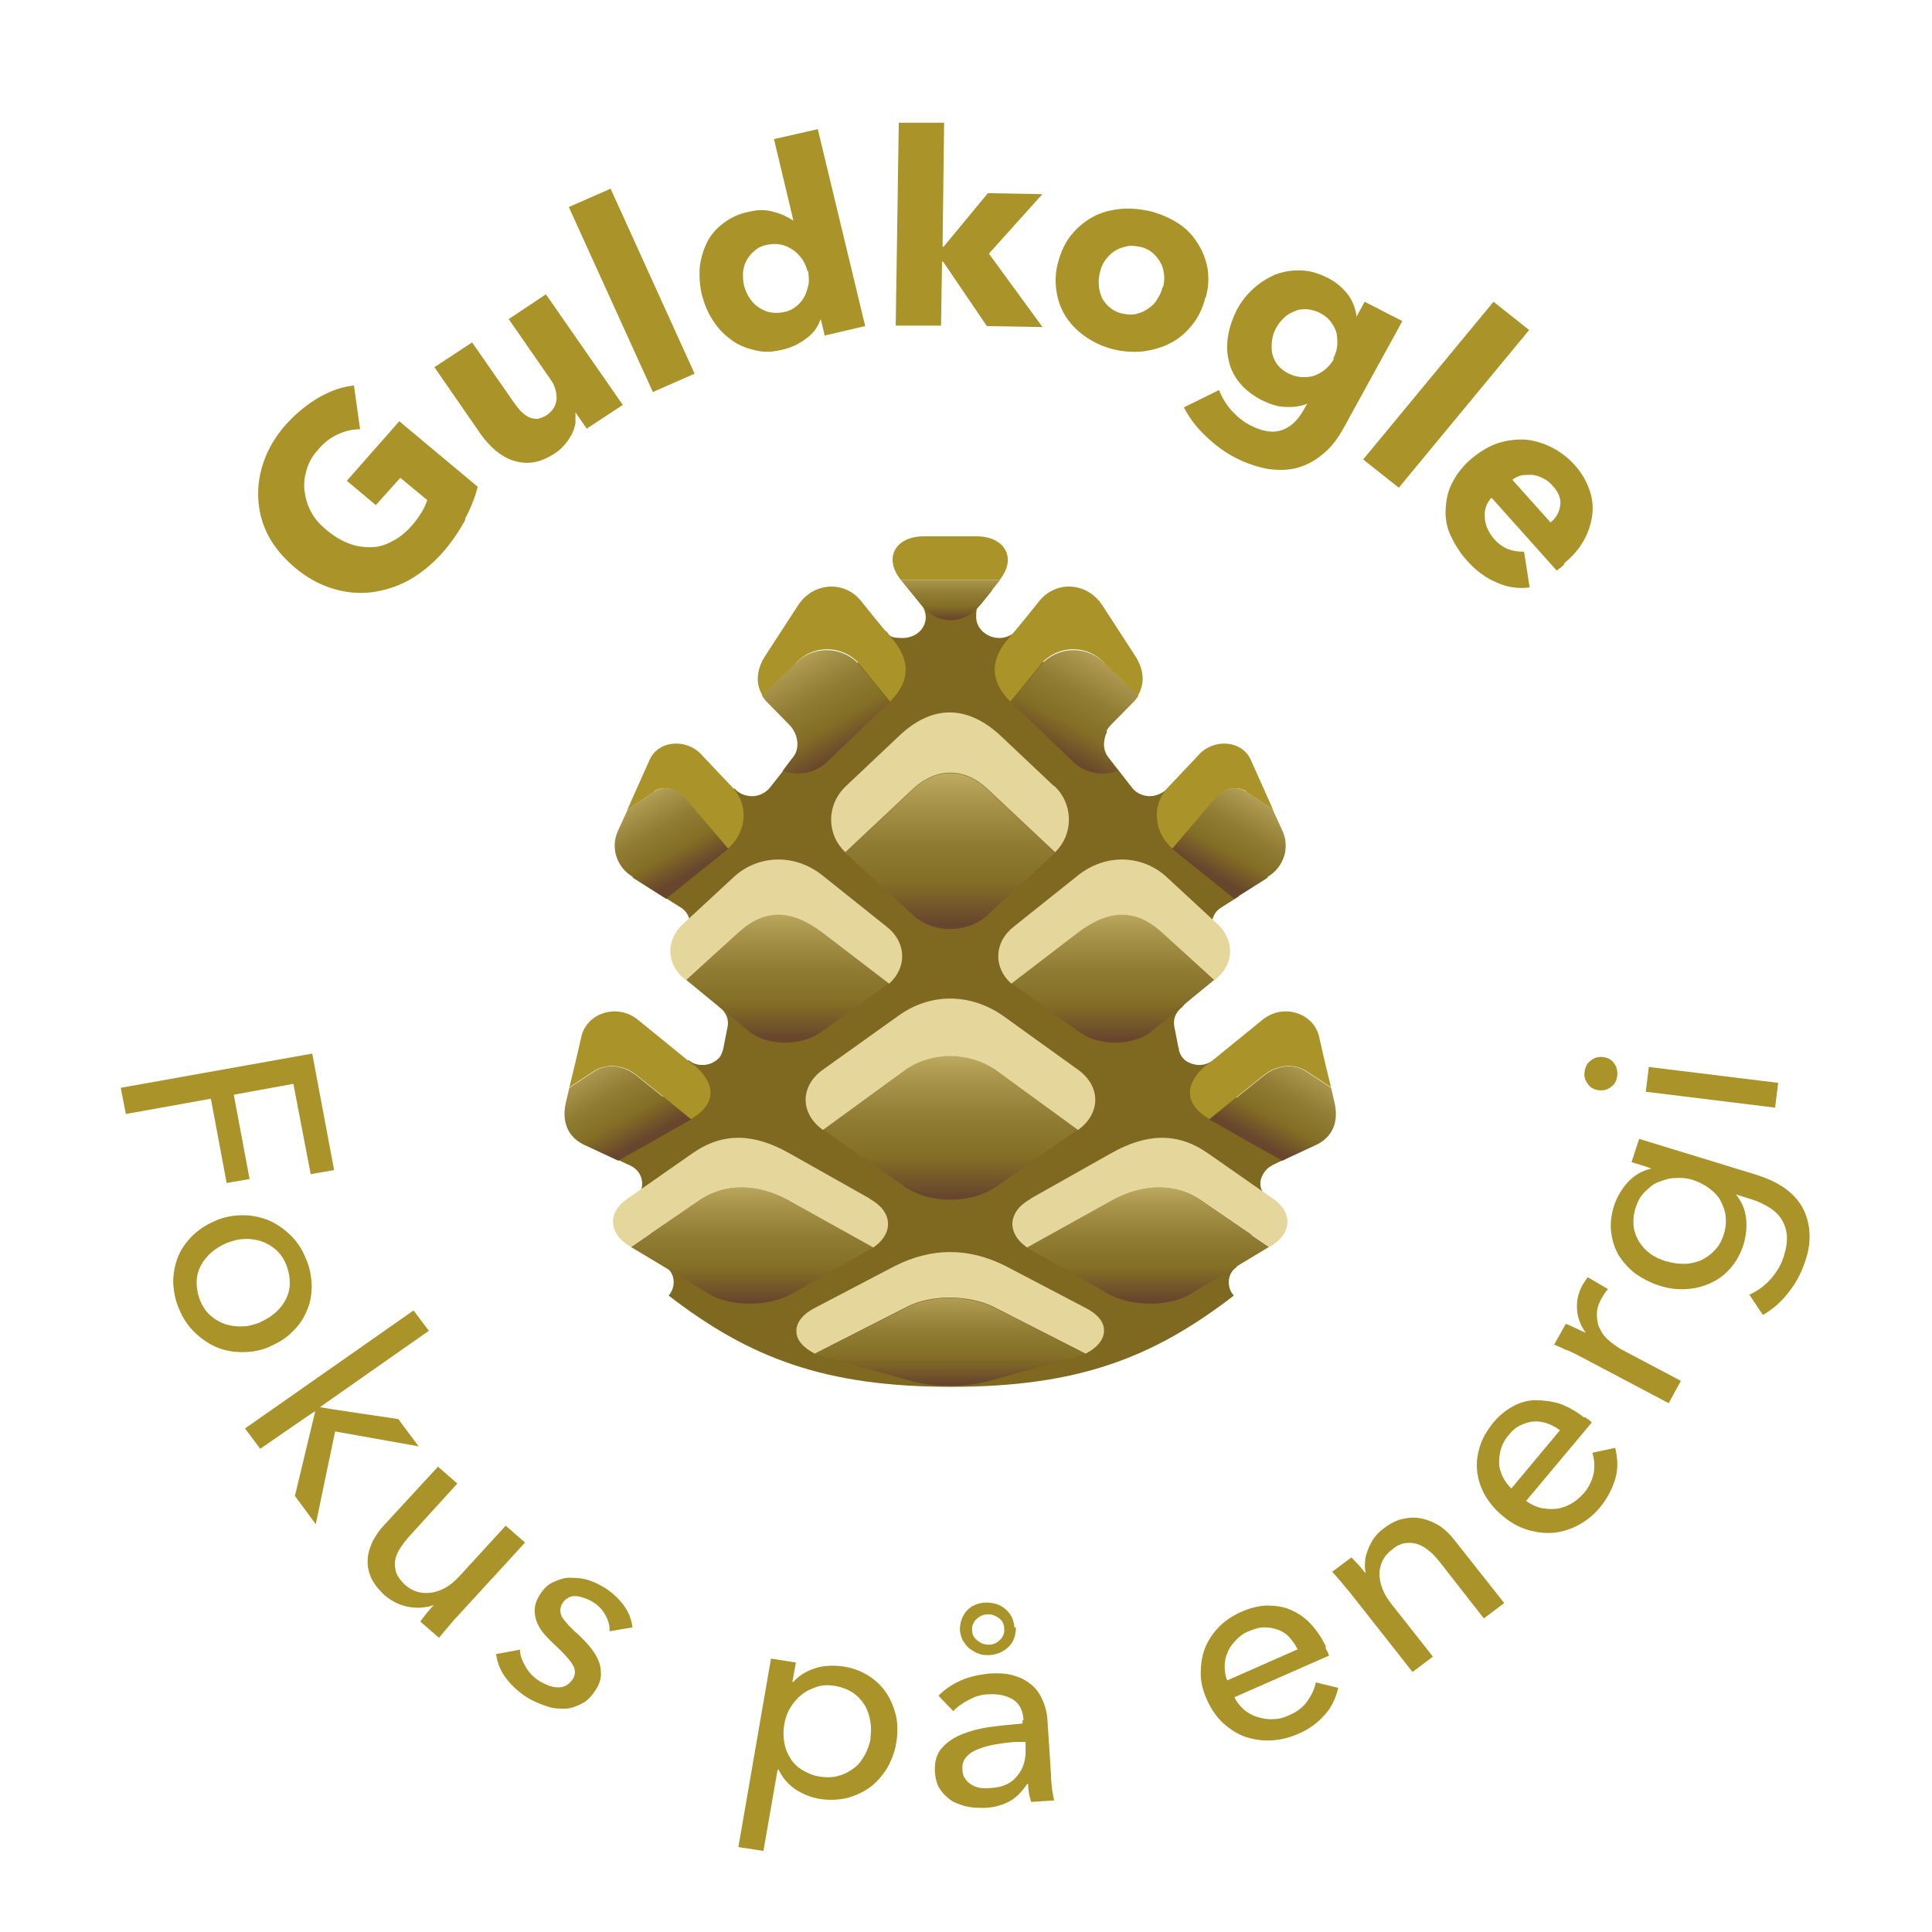 <svg width="48" height="48" viewBox="0 0 48 48" fill="none" xmlns="http://www.w3.org/2000/svg">
<g clip-path="url(#clip0_75_5035)">
<path d="M3.127 27.679L3 27.026L7.757 26.176L8.301 29.071L7.719 29.17L7.289 26.927L5.808 27.198L6.201 29.293L5.631 29.391L5.239 27.297L3.114 27.679H3.127Z" fill="#AA9329"/>
<path d="M6.707 33.457C6.479 33.556 6.251 33.593 6.024 33.593C5.796 33.593 5.581 33.556 5.379 33.47C5.176 33.383 4.999 33.26 4.835 33.1C4.67 32.94 4.544 32.755 4.455 32.533C4.354 32.312 4.316 32.09 4.303 31.868C4.303 31.646 4.341 31.437 4.417 31.24C4.493 31.042 4.619 30.87 4.771 30.71C4.936 30.55 5.126 30.426 5.353 30.328C5.581 30.229 5.809 30.192 6.036 30.192C6.264 30.192 6.479 30.242 6.669 30.316C6.871 30.402 7.048 30.525 7.213 30.685C7.377 30.845 7.504 31.03 7.592 31.252C7.694 31.474 7.732 31.695 7.744 31.917C7.744 32.139 7.719 32.348 7.63 32.546C7.554 32.743 7.441 32.915 7.276 33.075C7.124 33.236 6.922 33.359 6.694 33.457H6.707ZM6.454 32.854C6.593 32.792 6.719 32.718 6.833 32.62C6.947 32.521 7.036 32.41 7.099 32.287C7.162 32.164 7.2 32.028 7.2 31.88C7.2 31.732 7.175 31.585 7.112 31.424C7.048 31.264 6.96 31.141 6.846 31.042C6.732 30.944 6.618 30.882 6.479 30.833C6.34 30.796 6.201 30.771 6.062 30.784C5.91 30.784 5.771 30.833 5.632 30.882C5.492 30.944 5.366 31.018 5.252 31.116C5.138 31.215 5.05 31.326 4.986 31.449C4.923 31.572 4.885 31.708 4.885 31.856C4.885 32.004 4.91 32.151 4.974 32.312C5.037 32.472 5.126 32.595 5.239 32.693C5.353 32.792 5.467 32.854 5.606 32.903C5.745 32.94 5.885 32.965 6.036 32.952C6.188 32.952 6.327 32.903 6.466 32.854H6.454Z" fill="#AA9329"/>
<path d="M7.959 34.961C7.959 34.973 9.895 35.256 9.895 35.256L10.401 35.934L8.326 35.564L7.845 37.868L7.327 37.166L7.833 35.059C7.833 35.047 6.466 35.995 6.466 35.995L6.087 35.49L10.274 32.558L10.654 33.063L7.947 34.961H7.959Z" fill="#AA9329"/>
<path d="M10.451 40.271C10.502 40.209 10.553 40.135 10.616 40.061C10.679 39.987 10.73 39.926 10.78 39.877C10.603 39.938 10.401 39.963 10.173 39.926C9.945 39.889 9.743 39.79 9.566 39.642C9.414 39.507 9.3 39.359 9.224 39.211C9.161 39.063 9.123 38.916 9.136 38.755C9.136 38.608 9.186 38.46 9.25 38.312C9.325 38.164 9.414 38.028 9.541 37.893L10.882 36.439L11.362 36.858L10.173 38.164C10.085 38.263 10.009 38.361 9.945 38.46C9.882 38.558 9.832 38.657 9.819 38.768C9.794 38.866 9.819 38.965 9.844 39.076C9.882 39.174 9.958 39.273 10.059 39.371C10.249 39.544 10.477 39.605 10.717 39.569C10.97 39.532 11.198 39.396 11.413 39.162L12.564 37.905L13.045 38.324L11.35 40.172C11.286 40.234 11.223 40.32 11.134 40.419C11.046 40.517 10.97 40.616 10.907 40.69L10.451 40.295V40.271Z" fill="#AA9329"/>
<path d="M15.145 40.48C15.145 40.345 15.094 40.209 15.018 40.086C14.942 39.963 14.829 39.852 14.689 39.778C14.626 39.741 14.563 39.716 14.487 39.692C14.411 39.667 14.348 39.655 14.285 39.655C14.221 39.655 14.158 39.667 14.107 39.704C14.057 39.729 14.006 39.778 13.968 39.84C13.905 39.95 13.905 40.074 13.968 40.184C14.044 40.295 14.171 40.443 14.361 40.603C14.474 40.714 14.575 40.813 14.664 40.924C14.753 41.035 14.816 41.133 14.867 41.256C14.917 41.367 14.93 41.478 14.93 41.601C14.93 41.712 14.892 41.836 14.816 41.959C14.715 42.119 14.614 42.242 14.474 42.316C14.335 42.39 14.209 42.439 14.057 42.452C13.905 42.452 13.766 42.452 13.614 42.402C13.462 42.353 13.31 42.291 13.171 42.218C12.956 42.094 12.779 41.946 12.615 41.749C12.45 41.552 12.362 41.343 12.324 41.096L12.918 40.985C12.918 41.133 12.982 41.281 13.07 41.429C13.159 41.577 13.285 41.7 13.437 41.786C13.513 41.823 13.576 41.86 13.652 41.885C13.728 41.91 13.791 41.922 13.867 41.922C13.943 41.922 14.006 41.91 14.069 41.873C14.133 41.836 14.183 41.786 14.234 41.712C14.31 41.589 14.297 41.454 14.209 41.33C14.12 41.195 13.968 41.035 13.766 40.85C13.69 40.776 13.601 40.69 13.525 40.603C13.45 40.517 13.386 40.419 13.348 40.32C13.298 40.221 13.285 40.111 13.285 40C13.285 39.889 13.323 39.766 13.399 39.642C13.488 39.495 13.589 39.384 13.715 39.322C13.842 39.261 13.968 39.211 14.107 39.199C14.247 39.199 14.386 39.199 14.538 39.236C14.689 39.273 14.829 39.334 14.955 39.408C15.158 39.519 15.322 39.667 15.474 39.852C15.613 40.037 15.689 40.221 15.714 40.431L15.145 40.529V40.48Z" fill="#AA9329"/>
<path d="M18.978 45.988L18.345 45.889L19.155 41.207L19.775 41.306L19.686 41.786H19.712C19.838 41.638 20.015 41.528 20.23 41.454C20.445 41.38 20.686 41.367 20.951 41.404C21.192 41.441 21.394 41.515 21.584 41.638C21.761 41.749 21.913 41.897 22.026 42.07C22.14 42.242 22.216 42.439 22.267 42.649C22.305 42.858 22.305 43.08 22.267 43.302C22.229 43.523 22.153 43.733 22.039 43.93C21.925 44.115 21.786 44.275 21.622 44.398C21.457 44.522 21.267 44.608 21.052 44.669C20.837 44.719 20.61 44.731 20.369 44.694C20.142 44.657 19.939 44.571 19.749 44.448C19.56 44.312 19.433 44.152 19.345 43.967H19.319L18.965 46L18.978 45.988ZM21.622 43.191C21.647 43.043 21.647 42.907 21.622 42.76C21.596 42.612 21.558 42.489 21.483 42.365C21.407 42.242 21.318 42.144 21.192 42.057C21.065 41.971 20.926 41.922 20.749 41.885C20.584 41.86 20.433 41.86 20.293 41.91C20.154 41.959 20.028 42.008 19.914 42.107C19.8 42.193 19.712 42.304 19.636 42.427C19.56 42.55 19.509 42.698 19.484 42.846C19.459 42.994 19.459 43.142 19.484 43.289C19.509 43.437 19.56 43.56 19.636 43.684C19.712 43.807 19.813 43.906 19.939 43.979C20.066 44.053 20.205 44.115 20.369 44.14C20.546 44.164 20.698 44.164 20.85 44.115C20.989 44.078 21.116 44.004 21.23 43.918C21.343 43.831 21.419 43.721 21.495 43.585C21.558 43.462 21.609 43.326 21.634 43.178L21.622 43.191Z" fill="#AA9329"/>
<path d="M25.43 42.735C25.417 42.501 25.328 42.328 25.177 42.23C25.025 42.131 24.822 42.082 24.582 42.094C24.405 42.094 24.228 42.144 24.076 42.23C23.924 42.304 23.785 42.402 23.684 42.513L23.317 42.131C23.469 41.971 23.659 41.848 23.874 41.749C24.101 41.651 24.342 41.601 24.607 41.577C24.835 41.565 25.038 41.577 25.215 41.638C25.392 41.688 25.531 41.774 25.645 41.873C25.759 41.971 25.847 42.107 25.91 42.255C25.974 42.402 26.012 42.562 26.024 42.735L26.113 44.115C26.113 44.226 26.125 44.337 26.138 44.448C26.151 44.559 26.176 44.657 26.189 44.731L25.619 44.768C25.569 44.62 25.544 44.472 25.544 44.324H25.518C25.404 44.497 25.265 44.645 25.101 44.743C24.924 44.842 24.721 44.904 24.468 44.916C24.342 44.916 24.203 44.916 24.063 44.891C23.924 44.867 23.798 44.817 23.671 44.756C23.557 44.682 23.456 44.595 23.368 44.472C23.279 44.349 23.241 44.201 23.228 44.016C23.216 43.782 23.266 43.585 23.393 43.437C23.519 43.289 23.684 43.178 23.886 43.092C24.101 43.006 24.329 42.944 24.595 42.907C24.86 42.87 25.126 42.846 25.404 42.821V42.735H25.43ZM25.24 40.431C25.24 40.616 25.189 40.788 25.063 40.911C24.936 41.035 24.772 41.109 24.582 41.121C24.481 41.121 24.392 41.121 24.316 41.084C24.228 41.059 24.165 41.01 24.089 40.961C24.025 40.911 23.975 40.837 23.924 40.764C23.886 40.69 23.861 40.603 23.848 40.505C23.848 40.32 23.899 40.16 24.013 40.024C24.139 39.889 24.291 39.827 24.481 39.815C24.671 39.815 24.835 39.852 24.974 39.975C25.113 40.086 25.189 40.246 25.202 40.431H25.24ZM25.303 43.277C25.139 43.277 24.974 43.302 24.81 43.326C24.645 43.351 24.481 43.388 24.354 43.437C24.215 43.486 24.101 43.548 24.025 43.634C23.937 43.721 23.899 43.831 23.912 43.967C23.912 44.066 23.937 44.14 23.988 44.201C24.025 44.263 24.089 44.312 24.152 44.349C24.215 44.386 24.291 44.411 24.367 44.423C24.443 44.423 24.532 44.435 24.607 44.423C24.911 44.411 25.139 44.3 25.278 44.115C25.43 43.93 25.493 43.708 25.48 43.437V43.277H25.316H25.303ZM24.949 40.456C24.949 40.345 24.898 40.258 24.81 40.197C24.721 40.135 24.633 40.098 24.519 40.111C24.418 40.111 24.329 40.16 24.253 40.234C24.177 40.308 24.139 40.406 24.152 40.505C24.152 40.616 24.203 40.702 24.291 40.764C24.38 40.837 24.468 40.862 24.569 40.862C24.683 40.862 24.772 40.813 24.848 40.739C24.924 40.665 24.962 40.566 24.949 40.456Z" fill="#AA9329"/>
<path d="M32.931 40.936C32.944 40.973 32.957 40.998 32.982 41.035C32.995 41.072 33.007 41.096 33.02 41.133L30.667 42.168C30.73 42.291 30.806 42.39 30.907 42.476C31.009 42.562 31.122 42.624 31.249 42.661C31.375 42.698 31.502 42.723 31.641 42.71C31.78 42.71 31.907 42.673 32.033 42.612C32.236 42.526 32.388 42.402 32.489 42.254C32.59 42.107 32.666 41.946 32.691 41.799L33.248 41.934C33.184 42.205 33.071 42.439 32.894 42.624C32.729 42.809 32.514 42.969 32.248 43.08C32.021 43.178 31.805 43.228 31.578 43.24C31.35 43.252 31.148 43.215 30.945 43.154C30.743 43.08 30.566 42.969 30.401 42.821C30.237 42.673 30.098 42.476 29.997 42.254C29.895 42.033 29.832 41.811 29.832 41.589C29.832 41.367 29.857 41.158 29.933 40.961C30.009 40.764 30.123 40.591 30.275 40.431C30.427 40.271 30.616 40.148 30.831 40.049C31.047 39.95 31.262 39.901 31.464 39.889C31.666 39.889 31.869 39.913 32.046 39.987C32.223 40.061 32.4 40.172 32.552 40.332C32.704 40.493 32.83 40.677 32.944 40.911L32.931 40.936ZM32.236 40.973C32.185 40.862 32.109 40.764 32.033 40.677C31.957 40.591 31.856 40.529 31.755 40.492C31.654 40.456 31.54 40.431 31.413 40.431C31.287 40.431 31.16 40.468 31.021 40.529C30.895 40.579 30.794 40.653 30.705 40.751C30.616 40.85 30.541 40.936 30.503 41.047C30.452 41.158 30.427 41.269 30.427 41.392C30.427 41.515 30.439 41.638 30.49 41.749L32.248 40.973H32.236Z" fill="#AA9329"/>
<path d="M33.564 38.681C33.627 38.743 33.678 38.805 33.754 38.879C33.817 38.953 33.867 39.014 33.918 39.076H33.931C33.905 38.977 33.905 38.879 33.918 38.78C33.918 38.681 33.956 38.583 33.994 38.484C34.032 38.386 34.083 38.287 34.146 38.201C34.209 38.115 34.297 38.028 34.386 37.967C34.55 37.844 34.715 37.757 34.879 37.733C35.044 37.696 35.196 37.696 35.347 37.733C35.499 37.77 35.639 37.831 35.778 37.917C35.917 38.016 36.031 38.127 36.145 38.275L37.372 39.827L36.866 40.209L35.778 38.817C35.702 38.718 35.613 38.62 35.525 38.546C35.436 38.472 35.347 38.41 35.246 38.373C35.145 38.336 35.044 38.324 34.93 38.336C34.816 38.349 34.702 38.398 34.589 38.497C34.386 38.644 34.285 38.842 34.272 39.088C34.272 39.334 34.361 39.581 34.55 39.827L35.6 41.158L35.094 41.54L33.551 39.581C33.501 39.519 33.425 39.433 33.336 39.322C33.248 39.224 33.172 39.125 33.096 39.051L33.576 38.694L33.564 38.681Z" fill="#AA9329"/>
<path d="M39.383 35.207C39.408 35.231 39.434 35.256 39.472 35.269C39.497 35.293 39.522 35.318 39.547 35.342L37.916 37.289C38.029 37.375 38.143 37.425 38.27 37.462C38.396 37.486 38.523 37.499 38.662 37.486C38.788 37.474 38.915 37.425 39.029 37.363C39.143 37.301 39.244 37.215 39.345 37.104C39.484 36.944 39.56 36.772 39.598 36.587C39.623 36.402 39.611 36.242 39.56 36.094L40.129 35.971C40.193 36.242 40.205 36.501 40.129 36.747C40.053 36.993 39.94 37.215 39.763 37.437C39.611 37.622 39.434 37.77 39.231 37.88C39.041 37.991 38.826 38.053 38.624 38.078C38.409 38.102 38.206 38.078 37.979 38.016C37.764 37.954 37.549 37.844 37.359 37.683C37.169 37.535 37.017 37.351 36.904 37.166C36.79 36.969 36.726 36.772 36.701 36.562C36.676 36.353 36.701 36.156 36.764 35.946C36.828 35.737 36.941 35.552 37.081 35.367C37.232 35.182 37.397 35.047 37.574 34.948C37.751 34.85 37.941 34.788 38.143 34.788C38.346 34.788 38.548 34.813 38.751 34.874C38.953 34.948 39.155 35.059 39.358 35.219L39.383 35.207ZM38.763 35.539C38.662 35.466 38.561 35.404 38.447 35.367C38.333 35.33 38.219 35.305 38.118 35.318C38.004 35.318 37.903 35.355 37.789 35.404C37.675 35.453 37.574 35.539 37.485 35.65C37.397 35.749 37.334 35.86 37.296 35.983C37.258 36.106 37.245 36.217 37.245 36.34C37.245 36.464 37.283 36.575 37.334 36.685C37.384 36.796 37.46 36.895 37.549 36.981L38.763 35.527V35.539Z" fill="#AA9329"/>
<path d="M38.94 33.556C38.814 33.494 38.712 33.445 38.611 33.408L38.902 32.891C38.978 32.915 39.067 32.965 39.155 33.001C39.257 33.051 39.332 33.088 39.396 33.112C39.269 32.928 39.193 32.743 39.181 32.533C39.168 32.324 39.206 32.139 39.307 31.942C39.358 31.856 39.408 31.794 39.446 31.732L39.952 32.028C39.889 32.09 39.838 32.176 39.788 32.262C39.712 32.398 39.674 32.521 39.674 32.644C39.674 32.767 39.687 32.878 39.737 32.989C39.788 33.1 39.851 33.199 39.952 33.285C40.041 33.371 40.155 33.445 40.269 33.519L41.761 34.307L41.458 34.862L39.219 33.679C39.143 33.642 39.041 33.593 38.915 33.531L38.94 33.556Z" fill="#AA9329"/>
<path d="M43.469 32.164C43.659 32.077 43.836 31.954 43.988 31.782C44.14 31.609 44.254 31.424 44.317 31.215C44.38 31.018 44.406 30.845 44.393 30.685C44.38 30.537 44.33 30.402 44.254 30.279C44.178 30.168 44.077 30.069 43.95 29.995C43.824 29.921 43.685 29.847 43.52 29.798L43.128 29.675C43.267 29.847 43.356 30.044 43.381 30.266C43.406 30.488 43.381 30.697 43.318 30.919C43.242 31.153 43.141 31.338 42.989 31.511C42.837 31.683 42.685 31.794 42.495 31.88C42.306 31.966 42.103 32.016 41.888 32.028C41.673 32.04 41.458 32.016 41.23 31.942C41.003 31.868 40.813 31.769 40.636 31.646C40.459 31.511 40.332 31.363 40.218 31.19C40.117 31.018 40.054 30.821 40.029 30.611C40.003 30.402 40.029 30.18 40.104 29.946C40.18 29.724 40.294 29.539 40.446 29.367C40.611 29.194 40.8 29.083 41.028 29.034C41.028 29.022 40.535 28.874 40.535 28.874L40.724 28.295L43.659 29.194C43.887 29.268 44.089 29.355 44.279 29.478C44.469 29.601 44.621 29.749 44.735 29.921C44.848 30.094 44.924 30.316 44.95 30.55C44.975 30.796 44.95 31.067 44.836 31.375C44.747 31.634 44.621 31.88 44.431 32.114C44.254 32.348 44.039 32.533 43.798 32.669L43.444 32.139L43.469 32.164ZM41.42 31.338C41.559 31.387 41.711 31.4 41.85 31.4C41.989 31.4 42.129 31.363 42.255 31.314C42.382 31.252 42.495 31.178 42.597 31.067C42.698 30.968 42.774 30.833 42.824 30.673C42.875 30.525 42.888 30.377 42.875 30.229C42.862 30.081 42.812 29.958 42.748 29.835C42.685 29.712 42.584 29.613 42.47 29.527C42.356 29.441 42.217 29.367 42.065 29.317C41.913 29.268 41.774 29.256 41.623 29.268C41.471 29.268 41.344 29.317 41.205 29.367C41.066 29.416 40.965 29.515 40.864 29.613C40.762 29.712 40.686 29.847 40.636 30.008C40.585 30.168 40.572 30.316 40.585 30.451C40.598 30.587 40.648 30.722 40.712 30.833C40.788 30.956 40.876 31.055 40.99 31.141C41.104 31.227 41.243 31.289 41.395 31.338H41.42Z" fill="#AA9329"/>
<path d="M39.826 26.262C39.94 26.274 40.041 26.323 40.105 26.422C40.168 26.508 40.193 26.619 40.18 26.73C40.168 26.841 40.117 26.94 40.029 27.001C39.94 27.075 39.839 27.1 39.725 27.087C39.611 27.075 39.51 27.026 39.447 26.927C39.383 26.841 39.345 26.742 39.371 26.619C39.383 26.508 39.434 26.41 39.523 26.348C39.611 26.274 39.712 26.25 39.839 26.262H39.826ZM44.178 26.903L44.102 27.519L40.889 27.124L40.965 26.508L44.178 26.903Z" fill="#AA9329"/>
<path d="M11.564 12.906C11.412 13.189 11.223 13.473 10.982 13.744C10.729 14.027 10.451 14.249 10.147 14.421C9.844 14.582 9.528 14.68 9.211 14.717C8.895 14.754 8.566 14.717 8.25 14.619C7.934 14.52 7.617 14.348 7.326 14.101C7.035 13.855 6.808 13.584 6.656 13.288C6.504 12.992 6.428 12.684 6.415 12.364C6.403 12.044 6.453 11.736 6.567 11.428C6.681 11.12 6.858 10.824 7.099 10.553C7.352 10.269 7.63 10.048 7.921 9.875C8.225 9.703 8.515 9.604 8.794 9.579L8.946 10.664C8.768 10.664 8.591 10.701 8.402 10.787C8.212 10.873 8.047 10.996 7.896 11.181C7.756 11.329 7.668 11.501 7.617 11.674C7.567 11.846 7.541 12.031 7.567 12.204C7.592 12.389 7.643 12.561 7.731 12.721C7.82 12.894 7.959 13.042 8.123 13.177C8.288 13.313 8.465 13.424 8.655 13.497C8.832 13.571 9.021 13.596 9.199 13.596C9.388 13.596 9.565 13.547 9.743 13.448C9.92 13.362 10.084 13.226 10.236 13.054C10.325 12.955 10.4 12.844 10.464 12.746C10.527 12.647 10.578 12.536 10.616 12.425L9.945 11.871L9.338 12.549L8.617 11.945L9.92 10.466L11.868 12.093C11.805 12.352 11.703 12.61 11.552 12.894L11.564 12.906Z" fill="#AA9329"/>
<path d="M14.562 10.627L14.297 10.245C14.297 10.343 14.297 10.43 14.297 10.516C14.284 10.602 14.246 10.701 14.208 10.787C14.158 10.873 14.107 10.959 14.031 11.046C13.955 11.132 13.879 11.206 13.778 11.267C13.588 11.39 13.411 11.464 13.234 11.489C13.057 11.514 12.893 11.489 12.741 11.44C12.589 11.39 12.45 11.304 12.311 11.193C12.184 11.082 12.07 10.959 11.969 10.824L10.793 9.123L11.729 8.507L12.766 9.998C12.817 10.072 12.88 10.146 12.93 10.208C12.994 10.269 13.057 10.319 13.12 10.356C13.196 10.393 13.259 10.405 13.335 10.405C13.411 10.405 13.487 10.368 13.576 10.319C13.74 10.208 13.816 10.072 13.829 9.9C13.829 9.727 13.778 9.555 13.664 9.407L12.639 7.928L13.563 7.312L15.473 10.06L14.575 10.651L14.562 10.627Z" fill="#AA9329"/>
<path d="M16.22 9.74L14.132 5.144L15.17 4.688L17.257 9.284L16.22 9.74Z" fill="#AA9329"/>
<path d="M20.495 8.36L20.394 7.941H20.382C20.318 8.138 20.192 8.298 20.015 8.421C19.838 8.557 19.635 8.643 19.42 8.692C19.167 8.754 18.939 8.754 18.724 8.692C18.509 8.643 18.307 8.557 18.142 8.421C17.965 8.298 17.826 8.138 17.7 7.941C17.573 7.744 17.497 7.546 17.434 7.312C17.384 7.091 17.371 6.869 17.384 6.647C17.409 6.425 17.472 6.216 17.561 6.031C17.649 5.846 17.788 5.686 17.965 5.55C18.142 5.415 18.345 5.316 18.585 5.267C18.826 5.205 19.041 5.205 19.23 5.267C19.42 5.316 19.572 5.39 19.698 5.476H19.711L19.23 3.456L20.318 3.209L21.495 8.101L20.495 8.335V8.36ZM20.065 6.746C20.04 6.647 20.002 6.548 19.939 6.45C19.876 6.364 19.8 6.277 19.711 6.216C19.623 6.154 19.521 6.105 19.42 6.08C19.306 6.056 19.192 6.056 19.066 6.08C18.939 6.105 18.826 6.154 18.75 6.228C18.661 6.302 18.598 6.376 18.547 6.474C18.497 6.561 18.471 6.659 18.459 6.77C18.459 6.881 18.459 6.98 18.484 7.091C18.509 7.189 18.547 7.288 18.611 7.386C18.674 7.485 18.737 7.559 18.826 7.62C18.914 7.682 19.003 7.731 19.117 7.756C19.23 7.78 19.344 7.78 19.471 7.756C19.597 7.731 19.698 7.682 19.787 7.608C19.876 7.534 19.939 7.46 19.989 7.362C20.04 7.263 20.065 7.164 20.091 7.054C20.103 6.943 20.091 6.844 20.078 6.733L20.065 6.746Z" fill="#AA9329"/>
<path d="M25.91 8.126L24.518 8.101L23.43 6.499H23.405L23.38 8.089H22.254C22.254 8.076 22.33 3.049 22.33 3.049H23.456C23.456 3.062 23.418 6.13 23.418 6.13H23.443L24.544 4.799L25.897 4.824L24.569 6.302L25.91 8.138V8.126Z" fill="#AA9329"/>
<path d="M29.945 7.399C29.882 7.657 29.768 7.891 29.617 8.076C29.465 8.261 29.288 8.421 29.085 8.52C28.883 8.631 28.655 8.692 28.415 8.729C28.174 8.754 27.921 8.742 27.668 8.68C27.415 8.618 27.2 8.52 26.998 8.384C26.796 8.249 26.631 8.089 26.505 7.904C26.378 7.719 26.289 7.497 26.252 7.263C26.213 7.029 26.213 6.783 26.289 6.511C26.365 6.24 26.467 6.019 26.618 5.834C26.77 5.649 26.947 5.501 27.15 5.39C27.352 5.279 27.58 5.218 27.82 5.193C28.061 5.168 28.314 5.193 28.554 5.242C28.807 5.304 29.035 5.403 29.237 5.526C29.439 5.649 29.604 5.809 29.73 6.006C29.857 6.191 29.945 6.401 29.996 6.635C30.034 6.869 30.034 7.115 29.958 7.386L29.945 7.399ZM28.895 7.14C28.921 7.041 28.933 6.93 28.921 6.819C28.908 6.709 28.883 6.61 28.832 6.524C28.782 6.438 28.718 6.351 28.63 6.277C28.541 6.203 28.44 6.154 28.314 6.13C28.187 6.105 28.061 6.093 27.959 6.13C27.846 6.154 27.757 6.191 27.668 6.253C27.58 6.314 27.517 6.388 27.453 6.475C27.39 6.561 27.352 6.659 27.327 6.77C27.302 6.869 27.289 6.98 27.302 7.091C27.302 7.201 27.339 7.3 27.377 7.399C27.428 7.497 27.491 7.571 27.58 7.645C27.668 7.719 27.77 7.768 27.896 7.793C28.023 7.817 28.149 7.83 28.25 7.793C28.364 7.768 28.453 7.719 28.541 7.657C28.63 7.596 28.706 7.522 28.756 7.423C28.82 7.337 28.858 7.238 28.883 7.128L28.895 7.14Z" fill="#AA9329"/>
<path d="M33.399 10.602C33.247 10.885 33.07 11.12 32.868 11.28C32.665 11.452 32.45 11.563 32.222 11.625C31.995 11.686 31.754 11.686 31.489 11.649C31.236 11.6 30.97 11.514 30.704 11.378C30.439 11.243 30.186 11.058 29.958 10.836C29.718 10.614 29.541 10.368 29.414 10.121L30.287 9.69C30.363 9.887 30.477 10.072 30.616 10.22C30.755 10.368 30.907 10.491 31.084 10.577C31.375 10.725 31.628 10.762 31.843 10.688C32.058 10.614 32.235 10.454 32.374 10.208L32.475 10.035H32.463C32.311 10.097 32.134 10.121 31.931 10.109C31.742 10.109 31.539 10.035 31.337 9.937C31.109 9.813 30.932 9.678 30.793 9.505C30.654 9.333 30.565 9.148 30.527 8.951C30.477 8.754 30.477 8.544 30.515 8.323C30.553 8.101 30.628 7.904 30.73 7.694C30.844 7.485 30.983 7.312 31.147 7.164C31.312 7.017 31.489 6.906 31.691 6.819C31.894 6.746 32.096 6.709 32.324 6.721C32.551 6.721 32.767 6.795 32.994 6.906C33.184 7.004 33.348 7.14 33.475 7.3C33.601 7.46 33.677 7.657 33.703 7.867L33.905 7.497L34.841 7.978L33.386 10.627L33.399 10.602ZM33.121 8.914C33.171 8.815 33.209 8.717 33.222 8.606C33.234 8.495 33.222 8.397 33.209 8.286C33.184 8.187 33.133 8.089 33.07 8.002C33.007 7.916 32.918 7.842 32.804 7.781C32.691 7.719 32.577 7.694 32.475 7.682C32.362 7.682 32.261 7.682 32.172 7.731C32.071 7.768 31.982 7.817 31.906 7.891C31.83 7.965 31.754 8.052 31.704 8.15C31.653 8.249 31.615 8.347 31.603 8.458C31.59 8.569 31.59 8.668 31.603 8.766C31.628 8.865 31.666 8.963 31.729 9.05C31.792 9.136 31.881 9.21 31.995 9.271C32.109 9.333 32.222 9.358 32.336 9.37C32.45 9.37 32.551 9.37 32.653 9.333C32.754 9.296 32.842 9.247 32.931 9.173C33.02 9.099 33.083 9.013 33.146 8.914H33.121Z" fill="#AA9329"/>
<path d="M33.867 11.415L37.106 7.497L37.991 8.199L34.753 12.117L33.867 11.415Z" fill="#AA9329"/>
<path d="M38.877 14.015C38.839 14.04 38.814 14.076 38.776 14.101C38.738 14.126 38.713 14.15 38.675 14.175L37.056 12.364C36.992 12.438 36.942 12.512 36.916 12.598C36.891 12.684 36.878 12.771 36.891 12.857C36.891 12.943 36.916 13.042 36.954 13.128C36.992 13.214 37.043 13.3 37.106 13.374C37.22 13.51 37.346 13.596 37.473 13.645C37.599 13.695 37.739 13.707 37.865 13.707L38.004 14.594C37.726 14.631 37.448 14.594 37.182 14.471C36.916 14.36 36.663 14.175 36.436 13.916C36.271 13.732 36.145 13.522 36.043 13.313C35.942 13.103 35.904 12.869 35.917 12.647C35.929 12.425 35.968 12.204 36.081 11.994C36.183 11.785 36.347 11.575 36.562 11.391C36.777 11.218 36.992 11.082 37.22 11.009C37.448 10.935 37.688 10.91 37.903 10.922C38.131 10.947 38.346 11.009 38.561 11.12C38.776 11.23 38.966 11.378 39.13 11.563C39.295 11.748 39.408 11.945 39.484 12.155C39.56 12.364 39.586 12.573 39.56 12.783C39.535 12.992 39.472 13.202 39.358 13.411C39.244 13.621 39.08 13.818 38.852 14.003L38.877 14.015ZM38.523 12.98C38.662 12.869 38.738 12.733 38.763 12.561C38.789 12.401 38.725 12.228 38.574 12.068C38.498 11.982 38.422 11.92 38.333 11.883C38.245 11.834 38.156 11.809 38.068 11.797C37.979 11.797 37.89 11.797 37.802 11.809C37.713 11.834 37.637 11.871 37.574 11.92L38.523 12.98Z" fill="#AA9329"/>
<path d="M31.59 28.96C31.59 28.96 31.729 28.886 31.931 28.8C31.425 28.258 30.047 26.434 30.148 26.336C30.047 26.41 29.933 26.459 29.794 26.459C29.654 26.459 29.477 26.397 29.389 26.287C29.338 26.225 29.3 26.151 29.288 26.077V26.04C29.288 26.04 29.288 26.028 29.275 26.015L29.174 25.498C29.148 25.338 29.186 25.165 29.376 25.017C29.503 24.907 30.274 23.305 30.274 23.305C30.173 23.219 30.11 23.083 30.11 22.96C30.11 22.787 30.198 22.627 30.35 22.541L30.78 22.27C30.3 21.531 29.009 19.584 29.009 19.584C28.908 19.695 28.731 19.781 28.567 19.781C28.402 19.781 28.238 19.707 28.136 19.584C28.136 19.584 27.706 19.029 27.542 18.82C27.39 18.635 27.403 18.377 27.504 18.179C26.644 17.218 25.227 15.703 25.239 15.678C25.151 15.777 24.986 15.851 24.834 15.851C24.506 15.851 24.253 15.604 24.253 15.333C24.253 15.062 24.278 15.111 24.379 15.001L24.657 14.656H22.595L22.874 15.001C22.975 15.111 23 15.259 23 15.333C23 15.617 22.76 15.851 22.418 15.851C22.077 15.851 22.102 15.777 22.014 15.678C22.026 15.703 20.609 17.218 19.749 18.179C19.85 18.389 19.863 18.635 19.711 18.82C19.547 19.042 19.116 19.584 19.116 19.584C19.015 19.695 18.863 19.781 18.686 19.781C18.509 19.781 18.345 19.707 18.244 19.584C18.244 19.584 16.953 21.531 16.473 22.27L16.903 22.541C17.054 22.627 17.143 22.787 17.143 22.96C17.143 23.132 17.08 23.219 16.979 23.305C16.979 23.305 17.75 24.907 17.877 25.017C18.067 25.178 18.104 25.35 18.079 25.498L17.965 26.077C17.94 26.151 17.915 26.225 17.864 26.287C17.763 26.385 17.624 26.459 17.459 26.459C17.295 26.459 17.194 26.41 17.105 26.336C17.105 26.336 15.701 28.381 15.321 28.8C15.524 28.899 15.663 28.96 15.663 28.96C15.84 29.046 15.954 29.207 15.954 29.404C15.954 29.601 15.865 29.675 15.751 29.773L16.548 31.486C16.789 31.646 16.789 31.991 16.612 32.188C18.623 33.741 20.495 34.455 23.633 34.455C26.77 34.455 28.642 33.741 30.654 32.188C30.477 32.003 30.477 31.646 30.717 31.486L31.514 29.773C31.4 29.687 31.312 29.552 31.312 29.404C31.312 29.256 31.425 29.034 31.603 28.96H31.59Z" fill="#7F6921"/>
<path d="M27.453 16.479L28.288 17.28C28.25 17.329 28.225 17.378 28.174 17.428L27.592 18.019C27.39 18.241 27.327 18.586 27.516 18.82C27.58 18.894 27.668 19.017 27.769 19.153C27.403 19.288 26.972 19.214 26.669 18.931L25.113 17.44L25.935 16.442C26.378 16.035 27.061 16.06 27.453 16.491V16.479Z" fill="url(#paint0_linear_75_5035)"/>
<path d="M18.345 23.157L17.042 24.34L18.649 25.658C19.167 26.015 19.977 25.979 20.458 25.597L22.09 24.426L20.432 23.157C19.635 22.553 18.977 22.578 18.345 23.157Z" fill="url(#paint1_linear_75_5035)"/>
<path d="M22.026 23.021L20.483 21.789C19.737 21.161 18.8 21.26 18.231 21.789L16.979 22.948C16.523 23.354 16.549 23.983 17.042 24.352L18.345 23.169C18.977 22.59 19.635 22.566 20.432 23.169L22.09 24.438C22.545 24.032 22.52 23.403 22.026 23.021Z" fill="#E5D79C"/>
<path d="M22.38 14.409L22.924 15.075C23.304 15.518 23.924 15.518 24.316 15.075L24.847 14.409H22.38Z" fill="url(#paint2_linear_75_5035)"/>
<path d="M19.762 16.479L18.927 17.28C18.965 17.329 18.99 17.378 19.041 17.428L19.622 18.019C19.825 18.241 19.888 18.586 19.698 18.82C19.635 18.894 19.547 19.017 19.445 19.153C19.812 19.288 20.242 19.214 20.546 18.931L22.102 17.44L21.28 16.442C20.837 16.035 20.154 16.06 19.762 16.491V16.479Z" fill="url(#paint3_linear_75_5035)"/>
<path d="M18.939 17.28L19.774 16.479C20.166 16.035 20.85 16.011 21.292 16.43L22.115 17.428C22.659 16.886 22.595 16.344 22.127 15.826C21.95 15.629 21.419 14.964 21.419 14.964C21.001 14.409 20.217 14.459 19.837 15.025L19.028 16.27C18.762 16.664 18.788 17.021 18.939 17.268V17.28Z" fill="#AA9329"/>
<path d="M28.276 17.28L27.441 16.479C27.049 16.035 26.366 16.011 25.923 16.43L25.1 17.428C24.556 16.886 24.62 16.344 25.088 15.826C25.265 15.629 25.796 14.964 25.796 14.964C26.214 14.409 26.998 14.459 27.378 15.025L28.187 16.27C28.453 16.664 28.427 17.021 28.276 17.268V17.28Z" fill="#AA9329"/>
<path d="M24.278 13.325H22.95C22.254 13.325 21.938 13.855 22.381 14.409H24.835C25.278 13.867 24.961 13.325 24.265 13.325H24.278Z" fill="#AA9329"/>
<path d="M16.257 19.658C16.498 19.51 16.814 19.584 17.067 19.892L18.079 21.087C18.547 20.693 18.61 20.015 18.218 19.584L17.459 18.783C17.092 18.34 16.371 18.377 16.143 18.869L15.587 20.114L16.257 19.67V19.658Z" fill="#AA9329"/>
<path d="M15.714 21.802L16.549 22.331L18.092 21.087L17.08 19.892C16.827 19.584 16.511 19.51 16.27 19.658L15.6 20.101L15.347 20.656C15.17 21.05 15.309 21.543 15.726 21.789L15.714 21.802Z" fill="url(#paint4_linear_75_5035)"/>
<path d="M30.958 19.658C30.717 19.51 30.401 19.584 30.148 19.892L29.136 21.087C28.668 20.693 28.605 20.015 28.997 19.584L29.756 18.783C30.123 18.34 30.844 18.377 31.071 18.869L31.628 20.114L30.958 19.67V19.658Z" fill="#AA9329"/>
<path d="M31.501 21.802L30.666 22.331L29.123 21.087L30.135 19.892C30.388 19.584 30.704 19.51 30.945 19.658L31.615 20.101L31.868 20.656C32.045 21.05 31.906 21.543 31.489 21.789L31.501 21.802Z" fill="url(#paint5_linear_75_5035)"/>
<path d="M17.409 29.798L15.676 30.981L17.687 32.188C18.269 32.484 19.18 32.447 19.724 32.114L21.698 30.993L19.547 29.798C18.826 29.428 18.054 29.379 17.409 29.798Z" fill="url(#paint6_linear_75_5035)"/>
<path d="M21.622 29.786L19.61 28.652C18.737 28.159 17.966 28.122 17.206 28.652L15.6 29.773C15.081 30.118 15.107 30.66 15.676 30.981L17.409 29.798C18.054 29.379 18.838 29.428 19.547 29.798L21.698 30.993C22.216 30.636 22.178 30.094 21.609 29.786H21.622Z" fill="#E5D79C"/>
<path d="M29.794 29.798L31.527 30.981L29.516 32.188C28.934 32.484 28.023 32.447 27.479 32.114L25.505 30.993L27.656 29.798C28.377 29.428 29.149 29.379 29.794 29.798Z" fill="url(#paint7_linear_75_5035)"/>
<path d="M25.594 29.786L27.605 28.652C28.478 28.159 29.25 28.122 30.009 28.652L31.616 29.773C32.134 30.118 32.109 30.66 31.54 30.981L29.806 29.798C29.161 29.379 28.377 29.428 27.669 29.798L25.518 30.993C24.999 30.636 25.037 30.094 25.607 29.786H25.594Z" fill="#E5D79C"/>
<path d="M22.507 26.558L20.445 28.061L22.507 29.502C23.114 29.909 24.113 29.909 24.721 29.502L26.783 28.061L24.721 26.558C24.063 26.114 23.152 26.114 22.507 26.558Z" fill="url(#paint8_linear_75_5035)"/>
<path d="M26.757 26.558L24.923 25.239C24.113 24.672 23.114 24.66 22.317 25.239L20.47 26.558C19.875 26.964 19.863 27.654 20.445 28.073L22.507 26.57C23.152 26.126 24.05 26.126 24.721 26.57L26.783 28.073C27.365 27.654 27.352 26.964 26.757 26.558Z" fill="#E5D79C"/>
<path d="M22.697 19.596L21.002 21.186L22.697 22.75C23.203 23.194 24.012 23.194 24.518 22.75L26.213 21.186L24.518 19.596C23.949 19.079 23.279 19.079 22.697 19.596Z" fill="url(#paint9_linear_75_5035)"/>
<path d="M26.176 19.522L24.898 18.315C24.05 17.502 23.152 17.489 22.305 18.315L21.027 19.522C20.534 19.978 20.521 20.718 21.002 21.173L22.697 19.584C23.279 19.067 23.949 19.067 24.519 19.584L26.214 21.173C26.682 20.718 26.669 19.966 26.188 19.522H26.176Z" fill="#E5D79C"/>
<path d="M28.87 23.157L30.173 24.34L28.567 25.658C28.048 26.015 27.238 25.979 26.757 25.597L25.125 24.426L26.783 23.157C27.58 22.553 28.238 22.578 28.87 23.157Z" fill="url(#paint10_linear_75_5035)"/>
<path d="M25.189 23.021L26.732 21.789C27.479 21.161 28.415 21.26 28.984 21.789L30.237 22.948C30.692 23.354 30.667 23.983 30.173 24.352L28.87 23.169C28.238 22.59 27.58 22.566 26.783 23.169L25.126 24.438C24.67 24.032 24.696 23.403 25.189 23.021Z" fill="#E5D79C"/>
<path d="M22.545 32.472L20.243 33.642L22.545 34.283C23.241 34.492 24 34.48 24.67 34.283L26.973 33.642L24.67 32.472C24.076 32.188 23.165 32.164 22.545 32.472Z" fill="url(#paint11_linear_75_5035)"/>
<path d="M27.428 33.038C27.428 32.841 27.264 32.644 26.973 32.496L24.974 31.449C24.063 30.993 23.152 30.993 22.241 31.449L20.242 32.496C19.952 32.644 19.8 32.841 19.787 33.038C19.787 33.038 19.787 33.063 19.787 33.075C19.787 33.075 19.787 33.075 19.787 33.088C19.787 33.285 19.952 33.482 20.242 33.63L22.545 32.459C23.165 32.151 24.076 32.176 24.67 32.459L26.973 33.63C27.264 33.482 27.415 33.285 27.428 33.088C27.428 33.088 27.428 33.088 27.428 33.075C27.428 33.063 27.428 33.051 27.428 33.038Z" fill="#E5D79C"/>
<path d="M17.244 26.471L15.866 25.35C15.36 24.919 14.6 25.153 14.449 25.732C14.398 25.966 14.246 26.619 14.145 27.014L14.765 26.607C15.081 26.41 15.511 26.447 15.853 26.742L17.169 27.802C17.839 27.408 17.763 26.903 17.244 26.459V26.471Z" fill="#AA9329"/>
<path d="M17.168 27.814L15.853 26.755C15.511 26.459 15.081 26.41 14.765 26.619L14.145 27.026C14.145 27.026 14.094 27.235 14.056 27.408C13.968 27.802 14.056 28.209 14.486 28.43C14.727 28.541 15.17 28.751 15.359 28.837C15.979 28.492 15.929 28.517 17.168 27.814Z" fill="url(#paint12_linear_75_5035)"/>
<path d="M29.971 26.471L31.35 25.35C31.856 24.919 32.615 25.153 32.767 25.732C32.817 25.966 32.969 26.619 33.07 27.014L32.45 26.607C32.134 26.41 31.704 26.447 31.363 26.742L30.047 27.802C29.376 27.408 29.452 26.903 29.971 26.459V26.471Z" fill="#AA9329"/>
<path d="M30.047 27.814L31.363 26.755C31.704 26.459 32.134 26.41 32.45 26.619L33.07 27.026C33.07 27.026 33.121 27.235 33.159 27.408C33.248 27.802 33.159 28.209 32.729 28.43C32.488 28.541 32.046 28.751 31.856 28.837C31.236 28.492 31.287 28.517 30.047 27.814Z" fill="url(#paint13_linear_75_5035)"/>
</g>
<defs>
<linearGradient id="paint0_linear_75_5035" x1="28.187" y1="15.333" x2="26.279" y2="18.74" gradientUnits="userSpaceOnUse">
<stop stop-color="#E1D185"/>
<stop offset="0.2" stop-color="#C7B66B"/>
<stop offset="0.4" stop-color="#A8944A"/>
<stop offset="0.6" stop-color="#917C33"/>
<stop offset="0.8" stop-color="#836E25"/>
<stop offset="1" stop-color="#68462D"/>
</linearGradient>
<linearGradient id="paint1_linear_75_5035" x1="19.559" y1="21.481" x2="19.559" y2="25.794" gradientUnits="userSpaceOnUse">
<stop stop-color="#E1D185"/>
<stop offset="0.2" stop-color="#C7B66B"/>
<stop offset="0.4" stop-color="#A8944A"/>
<stop offset="0.6" stop-color="#917C33"/>
<stop offset="0.8" stop-color="#836E25"/>
<stop offset="1" stop-color="#68462D"/>
</linearGradient>
<linearGradient id="paint2_linear_75_5035" x1="23.608" y1="13.805" x2="23.608" y2="15.383" gradientUnits="userSpaceOnUse">
<stop stop-color="#E1D185"/>
<stop offset="0.2" stop-color="#C7B66B"/>
<stop offset="0.4" stop-color="#A8944A"/>
<stop offset="0.6" stop-color="#917C33"/>
<stop offset="0.8" stop-color="#836E25"/>
<stop offset="1" stop-color="#68462D"/>
</linearGradient>
<linearGradient id="paint3_linear_75_5035" x1="19.015" y1="15.333" x2="20.936" y2="18.741" gradientUnits="userSpaceOnUse">
<stop stop-color="#E1D185"/>
<stop offset="0.2" stop-color="#C7B66B"/>
<stop offset="0.4" stop-color="#A8944A"/>
<stop offset="0.6" stop-color="#917C33"/>
<stop offset="0.8" stop-color="#836E25"/>
<stop offset="1" stop-color="#68462D"/>
</linearGradient>
<linearGradient id="paint4_linear_75_5035" x1="15.347" y1="18.931" x2="16.951" y2="21.789" gradientUnits="userSpaceOnUse">
<stop stop-color="#E1D185"/>
<stop offset="0.2" stop-color="#C7B66B"/>
<stop offset="0.4" stop-color="#A8944A"/>
<stop offset="0.6" stop-color="#917C33"/>
<stop offset="0.8" stop-color="#836E25"/>
<stop offset="1" stop-color="#68462D"/>
</linearGradient>
<linearGradient id="paint5_linear_75_5035" x1="31.868" y1="18.931" x2="30.264" y2="21.789" gradientUnits="userSpaceOnUse">
<stop stop-color="#E1D185"/>
<stop offset="0.2" stop-color="#C7B66B"/>
<stop offset="0.4" stop-color="#A8944A"/>
<stop offset="0.6" stop-color="#917C33"/>
<stop offset="0.8" stop-color="#836E25"/>
<stop offset="1" stop-color="#68462D"/>
</linearGradient>
<linearGradient id="paint6_linear_75_5035" x1="18.687" y1="28.344" x2="18.687" y2="32.324" gradientUnits="userSpaceOnUse">
<stop stop-color="#E1D185"/>
<stop offset="0.2" stop-color="#C7B66B"/>
<stop offset="0.4" stop-color="#A8944A"/>
<stop offset="0.6" stop-color="#917C33"/>
<stop offset="0.8" stop-color="#836E25"/>
<stop offset="1" stop-color="#68462D"/>
</linearGradient>
<linearGradient id="paint7_linear_75_5035" x1="28.516" y1="28.443" x2="28.516" y2="32.275" gradientUnits="userSpaceOnUse">
<stop stop-color="#E1D185"/>
<stop offset="0.2" stop-color="#C7B66B"/>
<stop offset="0.4" stop-color="#A8944A"/>
<stop offset="0.6" stop-color="#917C33"/>
<stop offset="0.8" stop-color="#836E25"/>
<stop offset="1" stop-color="#68462D"/>
</linearGradient>
<linearGradient id="paint8_linear_75_5035" x1="23.608" y1="24.944" x2="23.608" y2="29.699" gradientUnits="userSpaceOnUse">
<stop stop-color="#E1D185"/>
<stop offset="0.2" stop-color="#C7B66B"/>
<stop offset="0.4" stop-color="#A8944A"/>
<stop offset="0.6" stop-color="#917C33"/>
<stop offset="0.8" stop-color="#836E25"/>
<stop offset="1" stop-color="#68462D"/>
</linearGradient>
<linearGradient id="paint9_linear_75_5035" x1="23.608" y1="17.921" x2="23.608" y2="22.935" gradientUnits="userSpaceOnUse">
<stop stop-color="#E1D185"/>
<stop offset="0.2" stop-color="#C7B66B"/>
<stop offset="0.4" stop-color="#A8944A"/>
<stop offset="0.6" stop-color="#917C33"/>
<stop offset="0.8" stop-color="#836E25"/>
<stop offset="1" stop-color="#68462D"/>
</linearGradient>
<linearGradient id="paint10_linear_75_5035" x1="27.656" y1="21.481" x2="27.656" y2="25.806" gradientUnits="userSpaceOnUse">
<stop stop-color="#E1D185"/>
<stop offset="0.2" stop-color="#C7B66B"/>
<stop offset="0.4" stop-color="#A8944A"/>
<stop offset="0.6" stop-color="#917C33"/>
<stop offset="0.8" stop-color="#836E25"/>
<stop offset="1" stop-color="#68462D"/>
</linearGradient>
<linearGradient id="paint11_linear_75_5035" x1="23.608" y1="31.178" x2="23.608" y2="34.369" gradientUnits="userSpaceOnUse">
<stop stop-color="#E1D185"/>
<stop offset="0.2" stop-color="#C7B66B"/>
<stop offset="0.4" stop-color="#A8944A"/>
<stop offset="0.6" stop-color="#917C33"/>
<stop offset="0.8" stop-color="#836E25"/>
<stop offset="1" stop-color="#68462D"/>
</linearGradient>
<linearGradient id="paint12_linear_75_5035" x1="14.183" y1="25.486" x2="15.824" y2="28.406" gradientUnits="userSpaceOnUse">
<stop stop-color="#E1D185"/>
<stop offset="0.2" stop-color="#C7B66B"/>
<stop offset="0.4" stop-color="#A8944A"/>
<stop offset="0.6" stop-color="#917C33"/>
<stop offset="0.8" stop-color="#836E25"/>
<stop offset="1" stop-color="#68462D"/>
</linearGradient>
<linearGradient id="paint13_linear_75_5035" x1="33.02" y1="25.486" x2="31.379" y2="28.406" gradientUnits="userSpaceOnUse">
<stop stop-color="#E1D185"/>
<stop offset="0.2" stop-color="#C7B66B"/>
<stop offset="0.4" stop-color="#A8944A"/>
<stop offset="0.6" stop-color="#917C33"/>
<stop offset="0.8" stop-color="#836E25"/>
<stop offset="1" stop-color="#68462D"/>
</linearGradient>
<clipPath id="clip0_75_5035">
<rect width="42" height="43" fill="white" transform="translate(3 3)"/>
</clipPath>
</defs>
</svg>
